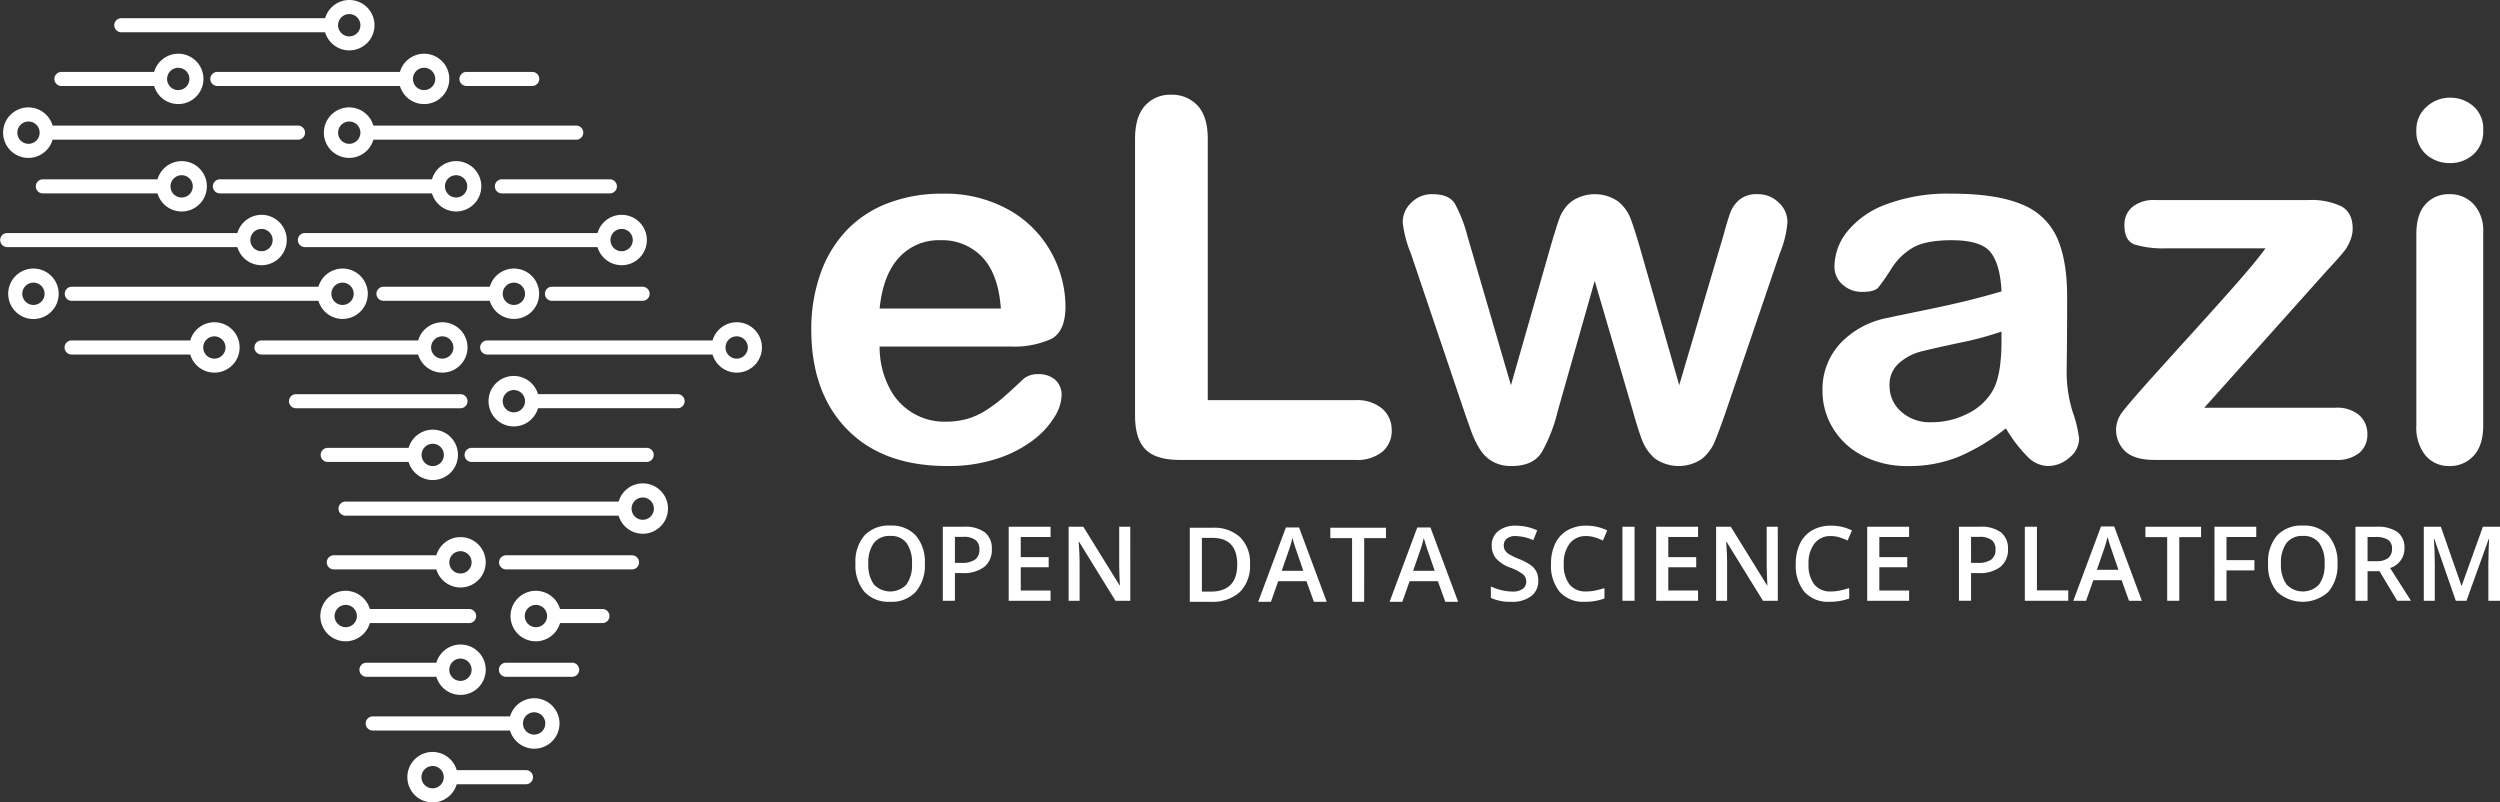 <svg xmlns="http://www.w3.org/2000/svg" width="483.51" height="155.194" viewBox="0 0 483.51 155.194">
  <rect x="0" y="0" width="483.51" height="155.194" fill="#333333" stroke="none"/>
  <g id="White_on_all_colours" data-name="White on all colours" transform="translate(241.755 77.597)">
    <g id="Group_355" data-name="Group 355" transform="translate(-241.755 -77.597)">
      <g id="Group_348" data-name="Group 348" transform="translate(156.906 18.325)">
        <g id="Group_347" data-name="Group 347">
          <g id="Group_338" data-name="Group 338" transform="translate(0 19.135)">
            <g id="Group_337" data-name="Group 337">
              <path id="Path_1195" data-name="Path 1195" d="M106.444,45.775H81.151a17.17,17.17,0,0,0,1.774,7.767,11.893,11.893,0,0,0,10.92,6.774,15.405,15.405,0,0,0,4.238-.545,13.669,13.669,0,0,0,3.719-1.707,28.079,28.079,0,0,0,3.317-2.485q1.514-1.327,3.931-3.6a4.241,4.241,0,0,1,2.841-.852,4.683,4.683,0,0,1,3.222,1.088,3.9,3.9,0,0,1,1.231,3.079,8.394,8.394,0,0,1-1.374,4.1,16.286,16.286,0,0,1-4.141,4.5,23.624,23.624,0,0,1-6.966,3.575,29.987,29.987,0,0,1-9.638,1.42q-12.458,0-19.373-7.1T67.935,42.507a32.089,32.089,0,0,1,1.707-10.631,23.41,23.41,0,0,1,4.973-8.409,21.574,21.574,0,0,1,8.051-5.377,28.955,28.955,0,0,1,10.61-1.871,25.2,25.2,0,0,1,13,3.2,21.06,21.06,0,0,1,8.121,8.266,21.715,21.715,0,0,1,2.7,10.326q0,4.878-2.795,6.321A17.373,17.373,0,0,1,106.444,45.775ZM81.151,38.433H104.6q-.471-6.631-3.578-9.922a10.7,10.7,0,0,0-8.169-3.291,10.34,10.34,0,0,0-7.934,3.34Q81.811,31.9,81.151,38.433Z" transform="translate(-67.935 -16.219)" fill="#fff"/>
            </g>
          </g>
          <g id="Group_340" data-name="Group 340" transform="translate(62.617)">
            <g id="Group_339" data-name="Group 339">
              <path id="Path_1196" data-name="Path 1196" d="M109.112,16.461V67h28.515a7.537,7.537,0,0,1,5.236,1.658,5.406,5.406,0,0,1,1.822,4.169,5.256,5.256,0,0,1-1.8,4.144,7.706,7.706,0,0,1-5.257,1.587H103.666q-4.594,0-6.608-2.037t-2.012-6.582V16.461q0-4.265,1.917-6.4a6.466,6.466,0,0,1,5.044-2.132,6.716,6.716,0,0,1,5.141,2.109Q109.109,12.153,109.112,16.461Z" transform="translate(-95.046 -7.934)" fill="#fff"/>
            </g>
          </g>
          <g id="Group_342" data-name="Group 342" transform="translate(114.385 19.23)">
            <g id="Group_341" data-name="Group 341">
              <path id="Path_1197" data-name="Path 1197" d="M129.964,24.314l8.43,28.891,7.673-26.857q1.233-4.213,1.825-5.756a7.531,7.531,0,0,1,2.224-2.936,7.946,7.946,0,0,1,9,0,8.03,8.03,0,0,1,2.3,3.03q.662,1.639,1.848,5.661l7.673,26.857,8.525-28.891q.852-3.128,1.374-4.522a5.984,5.984,0,0,1,1.753-2.464,5.268,5.268,0,0,1,3.552-1.067,5.667,5.667,0,0,1,4.026,1.612,5.044,5.044,0,0,1,1.7,3.788,19.779,19.779,0,0,1-1.467,6.017L179.839,58.653q-1.372,3.932-2.129,5.684a8.441,8.441,0,0,1-2.4,3.125,7.984,7.984,0,0,1-9.093-.095,8.852,8.852,0,0,1-2.485-3.6q-.807-2.134-1.753-5.543l-7.389-25.2-7.153,25.2a30.84,30.84,0,0,1-3.079,7.934q-1.656,2.675-5.825,2.677a7.386,7.386,0,0,1-3.624-.827,6.98,6.98,0,0,1-2.487-2.37,17.831,17.831,0,0,1-1.753-3.649c-.5-1.4-.9-2.518-1.183-3.337l-10.47-30.977a21.915,21.915,0,0,1-1.561-6.017,5.172,5.172,0,0,1,1.656-3.742,5.547,5.547,0,0,1,4.074-1.658q3.222,0,4.358,1.825A27.035,27.035,0,0,1,129.964,24.314Z" transform="translate(-117.46 -16.26)" fill="#fff"/>
            </g>
          </g>
          <path id="Path_1198" data-name="Path 1198" d="M188.085,61.6a39.942,39.942,0,0,1-9.068,5.469,25.392,25.392,0,0,1-9.83,1.825,18.615,18.615,0,0,1-8.737-1.965,14.378,14.378,0,0,1-5.8-5.328,13.829,13.829,0,0,1-2.037-7.294,13.052,13.052,0,0,1,3.363-9.047,16.8,16.8,0,0,1,9.236-5.021q1.233-.284,6.111-1.28t8.361-1.825q3.478-.825,7.553-2.012Q187,30,185.175,27.612t-7.557-2.393q-4.926,0-7.412,1.372a12.015,12.015,0,0,0-4.264,4.123,43.969,43.969,0,0,1-2.511,3.624q-.734.877-3.15.875a5.5,5.5,0,0,1-3.767-1.4,4.538,4.538,0,0,1-1.584-3.573,10.935,10.935,0,0,1,2.416-6.631,17.25,17.25,0,0,1,7.532-5.305,33.9,33.9,0,0,1,12.74-2.086q8.526,0,13.405,2.014a12.454,12.454,0,0,1,6.89,6.37q2.013,4.358,2.014,11.557,0,4.549-.023,7.721t-.072,7.058a26.044,26.044,0,0,0,1.208,7.6,23.931,23.931,0,0,1,1.208,5.093,4.76,4.76,0,0,1-1.871,3.622,6.256,6.256,0,0,1-4.238,1.635,5.726,5.726,0,0,1-3.931-1.871A27.756,27.756,0,0,1,188.085,61.6Zm-.852-18.71a64.611,64.611,0,0,1-8.266,2.2q-5.422,1.164-7.506,1.707a10.233,10.233,0,0,0-3.977,2.132,5.459,5.459,0,0,0-1.9,4.428,6.546,6.546,0,0,0,2.227,5,8.226,8.226,0,0,0,5.827,2.063,15.155,15.155,0,0,0,7.081-1.681A11.23,11.23,0,0,0,185.48,54.4q1.753-2.938,1.753-9.664Z" transform="translate(42.958 2.916)" fill="#fff"/>
          <g id="Group_344" data-name="Group 344" transform="translate(252.358 20.366)">
            <g id="Group_343" data-name="Group 343">
              <path id="Path_1199" data-name="Path 1199" d="M217.933,30.441,194.25,56.919h25.339a6.62,6.62,0,0,1,4.642,1.446,4.833,4.833,0,0,1,1.564,3.716,4.55,4.55,0,0,1-1.541,3.555,6.835,6.835,0,0,1-4.665,1.372H184.54q-3.7,0-5.518-1.61a5.646,5.646,0,0,1-.545-7.747q1.278-1.677,5.305-6.178,4.261-4.736,7.744-8.573t6.465-7.176q2.983-3.34,4.947-5.661t3.153-3.977h-19.23a19.326,19.326,0,0,1-6.017-.711q-2.037-.71-2.037-3.742a4.447,4.447,0,0,1,1.541-3.552,6.509,6.509,0,0,1,4.381-1.328h29.7a13.374,13.374,0,0,1,6.322,1.208q2.207,1.213,2.2,4.335a6,6,0,0,1-.425,2.155,7.87,7.87,0,0,1-.947,1.825q-.523.71-1.42,1.728T217.933,30.441Z" transform="translate(-177.198 -16.752)" fill="#fff"/>
            </g>
          </g>
          <g id="Group_346" data-name="Group 346" transform="translate(310.427 0.568)">
            <g id="Group_345" data-name="Group 345" transform="translate(0)">
              <path id="Path_1200" data-name="Path 1200" d="M208.876,20.828a6.806,6.806,0,0,1-4.617-1.658,5.851,5.851,0,0,1-1.919-4.689A5.831,5.831,0,0,1,204.3,9.956a6.618,6.618,0,0,1,4.573-1.776,6.782,6.782,0,0,1,4.451,1.61,5.743,5.743,0,0,1,1.942,4.691,5.9,5.9,0,0,1-1.894,4.663A6.537,6.537,0,0,1,208.876,20.828Zm6.393,13.357V71.557q0,3.884-1.848,5.873a6.121,6.121,0,0,1-4.689,1.989,5.846,5.846,0,0,1-4.619-2.037,8.606,8.606,0,0,1-1.774-5.825V34.563q0-3.835,1.774-5.779a5.981,5.981,0,0,1,4.619-1.942,6.2,6.2,0,0,1,4.689,1.942A7.513,7.513,0,0,1,215.269,34.184Z" transform="translate(-202.34 -8.18)" fill="#fff"/>
            </g>
          </g>
        </g>
      </g>
      <g id="Group_349" data-name="Group 349">
        <path id="Path_1201" data-name="Path 1201" d="M67.559,46.5H43.136a1.363,1.363,0,0,0,0,2.725H67.559a1.363,1.363,0,0,0,0-2.725ZM41.776,68.637" transform="translate(54.712 60.897)" fill="#fff"/>
        <path id="Path_1202" data-name="Path 1202" d="M54.994,0a4.873,4.873,0,0,0-4.663,3.518H10.947a1.362,1.362,0,1,0,0,2.723H50.331A4.872,4.872,0,1,0,54.994,0Zm0,7.037A2.157,2.157,0,1,1,57.151,4.88,2.159,2.159,0,0,1,54.994,7.037Z" transform="translate(12.552)" fill="#fff"/>
        <path id="Path_1203" data-name="Path 1203" d="M28.483,4.5a4.868,4.868,0,0,0-4.661,3.52H5.934a1.362,1.362,0,1,0,0,2.723H23.822A4.869,4.869,0,1,0,28.483,4.5Zm0,7.037a2.157,2.157,0,1,1,2.16-2.155A2.163,2.163,0,0,1,28.483,11.534Z" transform="translate(5.986 5.889)" fill="#fff"/>
        <path id="Path_1204" data-name="Path 1204" d="M58.972,4.5a4.867,4.867,0,0,0-4.665,3.52H18.957a1.362,1.362,0,0,0,0,2.723H54.306A4.871,4.871,0,1,0,58.972,4.5Zm0,7.037a2.157,2.157,0,1,1,2.16-2.155A2.158,2.158,0,0,1,58.972,11.534Z" transform="translate(23.046 5.889)" fill="#fff"/>
        <path id="Path_1205" data-name="Path 1205" d="M57.315,12.513H9.821a4.883,4.883,0,1,0,0,2.725H57.315a1.363,1.363,0,0,0,0-2.725ZM5.154,16.035a2.157,2.157,0,1,1,2.16-2.16A2.161,2.161,0,0,1,5.154,16.035Z" transform="translate(0.355 11.78)" fill="#fff"/>
        <path id="Path_1206" data-name="Path 1206" d="M75.949,12.513H36.68a4.883,4.883,0,1,0,0,2.725H75.949a1.363,1.363,0,0,0,0-2.725ZM32.012,16.035a2.157,2.157,0,1,1,2.157-2.16A2.16,2.16,0,0,1,32.012,16.035Z" transform="translate(35.533 11.78)" fill="#fff"/>
        <path id="Path_1207" data-name="Path 1207" d="M31.22,13.492a4.879,4.879,0,0,0-4.668,3.52H4.345a1.362,1.362,0,0,0,0,2.723H26.553a4.872,4.872,0,1,0,4.668-6.243Zm0,7.037a2.156,2.156,0,1,1,2.157-2.155A2.156,2.156,0,0,1,31.22,20.529Z" transform="translate(3.909 17.67)" fill="#fff"/>
        <path id="Path_1208" data-name="Path 1208" d="M64.846,13.492a4.87,4.87,0,0,0-4.665,3.52H19.2a1.362,1.362,0,1,0,0,2.723H60.18a4.869,4.869,0,1,0,4.665-6.243Zm0,7.037A2.156,2.156,0,1,1,67,18.375,2.158,2.158,0,0,1,64.846,20.529Z" transform="translate(23.367 17.67)" fill="#fff"/>
        <path id="Path_1209" data-name="Path 1209" d="M87.538,17.99a4.868,4.868,0,0,0-4.663,3.52H26.321a1.362,1.362,0,1,0,0,2.723H82.875a4.871,4.871,0,1,0,4.663-6.243Zm0,7.04a2.158,2.158,0,1,1,2.16-2.16A2.162,2.162,0,0,1,87.538,25.03Z" transform="translate(32.686 23.56)" fill="#fff"/>
        <path id="Path_1210" data-name="Path 1210" d="M50.572,17.99a4.877,4.877,0,0,0-4.663,3.52H1.36a1.362,1.362,0,0,0,0,2.723H45.909a4.873,4.873,0,1,0,4.663-6.243Zm0,7.04a2.158,2.158,0,1,1,2.162-2.16A2.161,2.161,0,0,1,50.572,25.03Z" transform="translate(0 23.56)" fill="#fff"/>
        <path id="Path_1211" data-name="Path 1211" d="M59.17,22.488a4.871,4.871,0,0,0-4.663,3.518H6.769a1.363,1.363,0,0,0,0,2.725H54.507a4.872,4.872,0,1,0,4.663-6.243Zm0,7.04a2.158,2.158,0,1,1,2.157-2.16A2.16,2.16,0,0,1,59.17,29.528Z" transform="translate(7.08 29.451)" fill="#fff"/>
        <path id="Path_1212" data-name="Path 1212" d="M58.126,22.488a4.864,4.864,0,0,0-4.661,3.518h-20.6a1.363,1.363,0,0,0,0,2.725h20.6a4.871,4.871,0,1,0,4.663-6.243Zm0,7.04a2.158,2.158,0,1,1,2.157-2.16A2.162,2.162,0,0,1,58.126,29.528Z" transform="translate(41.263 29.451)" fill="#fff"/>
        <path id="Path_1213" data-name="Path 1213" d="M39.852,8.744H52.564a1.362,1.362,0,0,0,0-2.723H39.852a1.362,1.362,0,1,0,0,2.723Z" transform="translate(50.404 7.885)" fill="#fff"/>
        <path id="Path_1214" data-name="Path 1214" d="M41.437,16.377a1.358,1.358,0,0,0,1.36,1.36H63.686a1.36,1.36,0,1,0,0-2.721H42.8A1.358,1.358,0,0,0,41.437,16.377Z" transform="translate(54.268 19.667)" fill="#fff"/>
        <path id="Path_1215" data-name="Path 1215" d="M5.568,22.488a4.881,4.881,0,1,0,4.88,4.88A4.885,4.885,0,0,0,5.568,22.488Zm0,7.04a2.158,2.158,0,1,1,2.157-2.16A2.164,2.164,0,0,1,5.568,29.528Z" transform="translate(0.901 29.451)" fill="#fff"/>
        <path id="Path_1216" data-name="Path 1216" d="M46.977,24.011a1.363,1.363,0,0,0,0,2.725h17.6a1.363,1.363,0,0,0,0-2.725Z" transform="translate(59.738 31.446)" fill="#fff"/>
        <path id="Path_1217" data-name="Path 1217" d="M34.383,26.985A4.868,4.868,0,0,0,29.717,30.5H6.769a1.364,1.364,0,0,0,0,2.728H29.717a4.872,4.872,0,1,0,4.665-6.245Zm0,7.037a2.156,2.156,0,1,1,2.155-2.157A2.162,2.162,0,0,1,34.383,34.022Z" transform="translate(7.08 35.341)" fill="#fff"/>
        <path id="Path_1218" data-name="Path 1218" d="M57.633,26.985A4.874,4.874,0,0,0,52.968,30.5h-30.3a1.364,1.364,0,0,0,0,2.728h30.3a4.872,4.872,0,1,0,4.665-6.245Zm0,7.037a2.156,2.156,0,1,1,2.153-2.157A2.157,2.157,0,0,1,57.633,34.022Z" transform="translate(27.905 35.341)" fill="#fff"/>
        <path id="Path_1219" data-name="Path 1219" d="M89.82,26.985A4.872,4.872,0,0,0,85.155,30.5H41.572a1.364,1.364,0,1,0,0,2.728H85.155a4.872,4.872,0,1,0,4.665-6.245Zm0,7.037a2.156,2.156,0,1,1,2.155-2.157A2.156,2.156,0,0,1,89.82,34.022Z" transform="translate(52.657 35.341)" fill="#fff"/>
        <path id="Path_1220" data-name="Path 1220" d="M58.747,34.37a1.361,1.361,0,0,0-1.365-1.363H25.543a1.362,1.362,0,0,0,0,2.723H57.382A1.362,1.362,0,0,0,58.747,34.37Z" transform="translate(31.671 43.227)" fill="#fff"/>
        <path id="Path_1221" data-name="Path 1221" d="M77.422,35H50.464a4.881,4.881,0,1,0,0,2.723H77.422a1.362,1.362,0,1,0,0-2.723ZM45.8,38.522a2.157,2.157,0,1,1,2.157-2.155A2.158,2.158,0,0,1,45.8,38.522Z" transform="translate(53.588 41.23)" fill="#fff"/>
        <path id="Path_1222" data-name="Path 1222" d="M38.9,38.867a1.357,1.357,0,0,0,1.36,1.36H74.155a1.362,1.362,0,0,0,0-2.723H40.265A1.359,1.359,0,0,0,38.9,38.867Z" transform="translate(50.952 49.117)" fill="#fff"/>
        <path id="Path_1223" data-name="Path 1223" d="M48.543,35.98a4.874,4.874,0,0,0-4.665,3.52H28.2a1.362,1.362,0,0,0,0,2.723H43.877a4.871,4.871,0,1,0,4.665-6.243Zm0,7.04A2.157,2.157,0,1,1,50.7,40.863,2.163,2.163,0,0,1,48.543,43.02Z" transform="translate(35.149 47.121)" fill="#fff"/>
        <path id="Path_1224" data-name="Path 1224" d="M87.173,40.477A4.873,4.873,0,0,0,82.507,44H29.725a1.363,1.363,0,1,0,0,2.725H82.507a4.871,4.871,0,1,0,4.665-6.248Zm0,7.042a2.158,2.158,0,1,1,2.153-2.16A2.159,2.159,0,0,1,87.173,47.519Z" transform="translate(37.141 53.01)" fill="#fff"/>
        <path id="Path_1225" data-name="Path 1225" d="M53.2,44.976a4.863,4.863,0,0,0-4.661,3.518H28.743a1.363,1.363,0,1,0,0,2.725H48.537A4.871,4.871,0,1,0,53.2,44.976Zm0,7.037a2.156,2.156,0,1,1,2.157-2.157A2.159,2.159,0,0,1,53.2,52.013Z" transform="translate(35.855 58.902)" fill="#fff"/>
        <path id="Path_1226" data-name="Path 1226" d="M55.615,52.993H36.38a4.884,4.884,0,1,0,0,2.723H55.615a1.362,1.362,0,0,0,0-2.723Zm-23.9,3.52a2.157,2.157,0,1,1,2.16-2.157A2.16,2.16,0,0,1,31.717,56.513Z" transform="translate(35.149 64.792)" fill="#fff"/>
        <path id="Path_1227" data-name="Path 1227" d="M60.475,52.993H52.31a4.884,4.884,0,1,0,0,2.723h8.165a1.362,1.362,0,1,0,0-2.723Zm-12.832,3.52a2.157,2.157,0,1,1,2.164-2.157A2.16,2.16,0,0,1,47.642,56.513Z" transform="translate(56.003 64.792)" fill="#fff"/>
        <path id="Path_1228" data-name="Path 1228" d="M49.656,53.971A4.866,4.866,0,0,0,45,57.489H31.442a1.362,1.362,0,0,0,0,2.723H45a4.871,4.871,0,1,0,4.661-6.241Zm0,7.037a2.157,2.157,0,1,1,2.157-2.157A2.159,2.159,0,0,1,49.656,61.008Z" transform="translate(39.397 70.683)" fill="#fff"/>
        <path id="Path_1229" data-name="Path 1229" d="M41.776,56.857a1.36,1.36,0,0,0,1.363,1.36H55.978a1.362,1.362,0,0,0,0-2.723H43.139a1.362,1.362,0,0,0-1.363,1.363" transform="translate(54.712 72.677)" fill="#fff"/>
        <path id="Path_1230" data-name="Path 1230" d="M30.622,63.345a1.363,1.363,0,0,0,1.36,1.367H58.543a4.879,4.879,0,1,0,0-2.728H31.982A1.361,1.361,0,0,0,30.622,63.345Zm30.423,0A2.158,2.158,0,1,1,63.2,65.5,2.163,2.163,0,0,1,61.045,63.345Z" transform="translate(40.104 76.573)" fill="#fff"/>
        <path id="Path_1231" data-name="Path 1231" d="M34.112,67.849a4.867,4.867,0,0,0,9.543,1.363H57.047a1.364,1.364,0,0,0,0-2.728H43.655a4.867,4.867,0,0,0-9.543,1.365Zm2.723,0A2.158,2.158,0,1,1,38.992,70,2.159,2.159,0,0,1,36.835,67.849Z" transform="translate(44.675 82.463)" fill="#fff"/>
      </g>
      <g id="Group_354" data-name="Group 354" transform="translate(165.454 101.65)">
        <g id="Group_350" data-name="Group 350">
          <path id="Path_1232" data-name="Path 1232" d="M85.05,51.374A7.823,7.823,0,0,1,83.3,56.809a6.318,6.318,0,0,1-4.95,1.94,6.372,6.372,0,0,1-4.98-1.924,7.88,7.88,0,0,1-1.737-5.469,7.76,7.76,0,0,1,1.748-5.446,6.439,6.439,0,0,1,4.989-1.9,6.314,6.314,0,0,1,4.936,1.929A7.824,7.824,0,0,1,85.05,51.374Zm-10.927,0a6.419,6.419,0,0,0,1.067,4.01,4.341,4.341,0,0,0,6.31.016,6.427,6.427,0,0,0,1.062-4.026,6.461,6.461,0,0,0-1.051-4,3.725,3.725,0,0,0-3.139-1.36,3.8,3.8,0,0,0-3.178,1.36A6.368,6.368,0,0,0,74.123,51.374Z" transform="translate(-71.636 -44.011)" fill="#fff"/>
          <path id="Path_1233" data-name="Path 1233" d="M88.43,48.436a4.177,4.177,0,0,1-1.469,3.439,6.487,6.487,0,0,1-4.183,1.194H81.291v5.356H78.949V44.108h4.123a6.247,6.247,0,0,1,4.021,1.1A3.937,3.937,0,0,1,88.43,48.436ZM81.291,51.1h1.243a4.456,4.456,0,0,0,2.645-.628,2.281,2.281,0,0,0,.843-1.959,2.22,2.22,0,0,0-.755-1.841,3.724,3.724,0,0,0-2.349-.607H81.291Z" transform="translate(-62.059 -43.884)" fill="#fff"/>
          <path id="Path_1234" data-name="Path 1234" d="M92.563,58.425h-8.1V44.108h8.1v1.979H86.8v3.9h5.4v1.959H86.8v4.495h5.758Z" transform="translate(-54.835 -43.884)" fill="#fff"/>
          <path id="Path_1235" data-name="Path 1235" d="M101.412,58.425H98.543L91.5,47.018h-.079l.049.635q.135,1.822.136,3.33v7.442H89.485V44.108h2.841l7.021,11.35H99.4c-.014-.15-.039-.7-.079-1.64s-.058-1.679-.058-2.208v-7.5h2.143Z" transform="translate(-48.26 -43.884)" fill="#fff"/>
        </g>
        <g id="Group_351" data-name="Group 351" transform="translate(64.656 0.363)">
          <path id="Path_1236" data-name="Path 1236" d="M111.275,51.214a7.129,7.129,0,0,1-1.97,5.421,7.9,7.9,0,0,1-5.668,1.875H99.63V44.193h4.428a7.326,7.326,0,0,1,5.317,1.841A6.876,6.876,0,0,1,111.275,51.214Zm-2.469.079q0-5.141-4.809-5.141h-2.026V56.543h1.665Q108.806,56.543,108.806,51.293Z" transform="translate(-99.63 -44.135)" fill="#fff"/>
          <path id="Path_1237" data-name="Path 1237" d="M116.129,58.543l-1.43-3.977h-5.474l-1.4,3.977h-2.467l5.356-14.375h2.545l5.356,14.375Zm-2.046-5.994-1.342-3.9c-.1-.261-.233-.674-.406-1.236s-.291-.972-.356-1.233a22.245,22.245,0,0,1-.774,2.635l-1.293,3.73Z" transform="translate(-92.127 -44.168)" fill="#fff"/>
          <path id="Path_1238" data-name="Path 1238" d="M117.946,58.51h-2.34V46.2H111.4V44.193h10.761V46.2h-4.21Z" transform="translate(-84.221 -44.135)" fill="#fff"/>
          <path id="Path_1239" data-name="Path 1239" d="M127.133,58.543,125.7,54.566h-5.474l-1.4,3.977h-2.467l5.356-14.375h2.545l5.356,14.375Zm-2.049-5.994-1.34-3.9c-.1-.261-.236-.674-.409-1.236s-.291-.972-.356-1.233a22.245,22.245,0,0,1-.774,2.635l-1.293,3.73Z" transform="translate(-77.718 -44.168)" fill="#fff"/>
        </g>
        <g id="Group_352" data-name="Group 352" transform="translate(122.885 0.018)">
          <path id="Path_1240" data-name="Path 1240" d="M134.008,54.655a3.6,3.6,0,0,1-1.381,3,6,6,0,0,1-3.809,1.088,9.085,9.085,0,0,1-3.977-.755V55.77a10.807,10.807,0,0,0,2.081.725,8.875,8.875,0,0,0,2.053.263,3.259,3.259,0,0,0,2.051-.529,1.724,1.724,0,0,0,.661-1.418,1.784,1.784,0,0,0-.607-1.363,9.116,9.116,0,0,0-2.506-1.321,6.628,6.628,0,0,1-2.762-1.811,3.834,3.834,0,0,1-.8-2.448,3.422,3.422,0,0,1,1.275-2.82,5.272,5.272,0,0,1,3.416-1.03,10.048,10.048,0,0,1,4.1.9l-.746,1.91a8.927,8.927,0,0,0-3.407-.8,2.62,2.62,0,0,0-1.723.492,1.63,1.63,0,0,0-.589,1.31,1.838,1.838,0,0,0,.236.954,2.408,2.408,0,0,0,.774.748,13.068,13.068,0,0,0,1.94.931,10.655,10.655,0,0,1,2.31,1.224,3.6,3.6,0,0,1,1.079,1.284A3.884,3.884,0,0,1,134.008,54.655Z" transform="translate(-124.841 -44.019)" fill="#fff"/>
          <path id="Path_1241" data-name="Path 1241" d="M136.675,46.028a3.859,3.859,0,0,0-3.173,1.43,6.113,6.113,0,0,0-1.155,3.945,6.15,6.15,0,0,0,1.111,3.986,3.927,3.927,0,0,0,3.217,1.351,8.494,8.494,0,0,0,1.762-.18q.852-.184,1.774-.467V58.1a10.747,10.747,0,0,1-3.82.637,6.1,6.1,0,0,1-4.827-1.905,7.965,7.965,0,0,1-1.686-5.448,8.8,8.8,0,0,1,.818-3.908,5.847,5.847,0,0,1,2.365-2.566,7.161,7.161,0,0,1,3.633-.892,9.008,9.008,0,0,1,4.056.922l-.843,1.949a12.458,12.458,0,0,0-1.534-.6A5.5,5.5,0,0,0,136.675,46.028Z" transform="translate(-118.244 -44.019)" fill="#fff"/>
          <path id="Path_1242" data-name="Path 1242" d="M135.86,58.425V44.108H138.2V58.425Z" transform="translate(-110.41 -43.902)" fill="#fff"/>
          <path id="Path_1243" data-name="Path 1243" d="M146.784,58.425h-8.1V44.108h8.1v1.979h-5.758v3.9h5.4v1.959h-5.4v4.495h5.758Z" transform="translate(-106.712 -43.902)" fill="#fff"/>
          <path id="Path_1244" data-name="Path 1244" d="M155.631,58.425h-2.869l-7.04-11.407h-.079l.048.635q.139,1.822.136,3.33v7.442H143.7V44.108h2.841l7.021,11.35h.058c-.012-.15-.039-.7-.079-1.64s-.058-1.679-.058-2.208v-7.5h2.143Z" transform="translate(-100.137 -43.902)" fill="#fff"/>
          <path id="Path_1245" data-name="Path 1245" d="M157.17,46.028A3.853,3.853,0,0,0,154,47.458a6.1,6.1,0,0,0-1.155,3.945,6.15,6.15,0,0,0,1.111,3.986,3.924,3.924,0,0,0,3.217,1.351,8.51,8.51,0,0,0,1.762-.18q.852-.184,1.771-.467V58.1a10.725,10.725,0,0,1-3.818.637,6.107,6.107,0,0,1-4.829-1.905,7.965,7.965,0,0,1-1.684-5.448,8.8,8.8,0,0,1,.818-3.908,5.833,5.833,0,0,1,2.365-2.566,7.161,7.161,0,0,1,3.633-.892,9,9,0,0,1,4.053.922L160.4,46.89a12.458,12.458,0,0,0-1.534-.6A5.506,5.506,0,0,0,157.17,46.028Z" transform="translate(-91.403 -44.019)" fill="#fff"/>
          <path id="Path_1246" data-name="Path 1246" d="M164.454,58.425h-8.1V44.108h8.1v1.979H158.7v3.9h5.4v1.959h-5.4v4.495h5.758Z" transform="translate(-83.568 -43.902)" fill="#fff"/>
        </g>
        <g id="Group_353" data-name="Group 353" transform="translate(213.416)">
          <path id="Path_1247" data-name="Path 1247" d="M173.517,48.436a4.177,4.177,0,0,1-1.469,3.439,6.48,6.48,0,0,1-4.18,1.194h-1.49v5.356h-2.34V44.108h4.123a6.24,6.24,0,0,1,4.019,1.1A3.937,3.937,0,0,1,173.517,48.436ZM166.378,51.1h1.245a4.447,4.447,0,0,0,2.642-.628,2.281,2.281,0,0,0,.843-1.959,2.225,2.225,0,0,0-.753-1.841A3.731,3.731,0,0,0,168,46.067h-1.626Z" transform="translate(-164.038 -43.884)" fill="#fff"/>
          <path id="Path_1248" data-name="Path 1248" d="M169.554,58.425V44.108h2.34v12.31h6.063v2.007Z" transform="translate(-156.814 -43.884)" fill="#fff"/>
          <path id="Path_1249" data-name="Path 1249" d="M184.387,58.458l-1.43-3.975h-5.474l-1.4,3.975h-2.469l5.356-14.375h2.548l5.356,14.375Zm-2.046-5.994L181,48.568q-.145-.391-.406-1.233c-.173-.564-.291-.975-.358-1.236a21.815,21.815,0,0,1-.774,2.635l-1.291,3.73Z" transform="translate(-151.496 -43.917)" fill="#fff"/>
          <path id="Path_1250" data-name="Path 1250" d="M186.2,58.425h-2.34V46.117h-4.21V44.108h10.763v2.009H186.2Z" transform="translate(-143.588 -43.884)" fill="#fff"/>
          <path id="Path_1251" data-name="Path 1251" d="M187.757,58.425h-2.321V44.108h8.079v1.979h-5.758v4.474h5.4V52.55h-5.4Z" transform="translate(-136.014 -43.884)" fill="#fff"/>
          <path id="Path_1252" data-name="Path 1252" d="M203.34,51.374a7.823,7.823,0,0,1-1.748,5.435,7.345,7.345,0,0,1-9.929.016,7.88,7.88,0,0,1-1.737-5.469,7.76,7.76,0,0,1,1.748-5.446,6.439,6.439,0,0,1,4.989-1.9A6.314,6.314,0,0,1,201.6,45.94,7.824,7.824,0,0,1,203.34,51.374Zm-10.927,0a6.419,6.419,0,0,0,1.067,4.01,4.341,4.341,0,0,0,6.31.016,6.428,6.428,0,0,0,1.062-4.026,6.461,6.461,0,0,0-1.051-4,3.725,3.725,0,0,0-3.139-1.36,3.8,3.8,0,0,0-3.178,1.36A6.369,6.369,0,0,0,192.414,51.374Z" transform="translate(-130.134 -44.011)" fill="#fff"/>
          <path id="Path_1253" data-name="Path 1253" d="M199.581,52.707v5.719h-2.342V44.108h4.047a6.637,6.637,0,0,1,4.1,1.039,3.729,3.729,0,0,1,1.333,3.134,3.92,3.92,0,0,1-2.781,3.809l4.044,6.335h-2.665l-3.427-5.719Zm0-1.94h1.626a3.716,3.716,0,0,0,2.37-.605,2.209,2.209,0,0,0,.734-1.8,1.936,1.936,0,0,0-.794-1.741,4.341,4.341,0,0,0-2.388-.529h-1.547Z" transform="translate(-120.557 -43.884)" fill="#fff"/>
          <path id="Path_1254" data-name="Path 1254" d="M209.151,58.425,205,46.468h-.079q.166,2.664.166,5v6.961h-2.125V44.108h3.3L210.238,55.5h.06l4.093-11.389h3.31V58.425h-2.252V51.346q0-1.067.053-2.781c.035-1.143.067-1.836.092-2.076h-.079l-4.3,11.936Z" transform="translate(-113.06 -43.884)" fill="#fff"/>
        </g>
      </g>
    </g>
  </g>
</svg>
